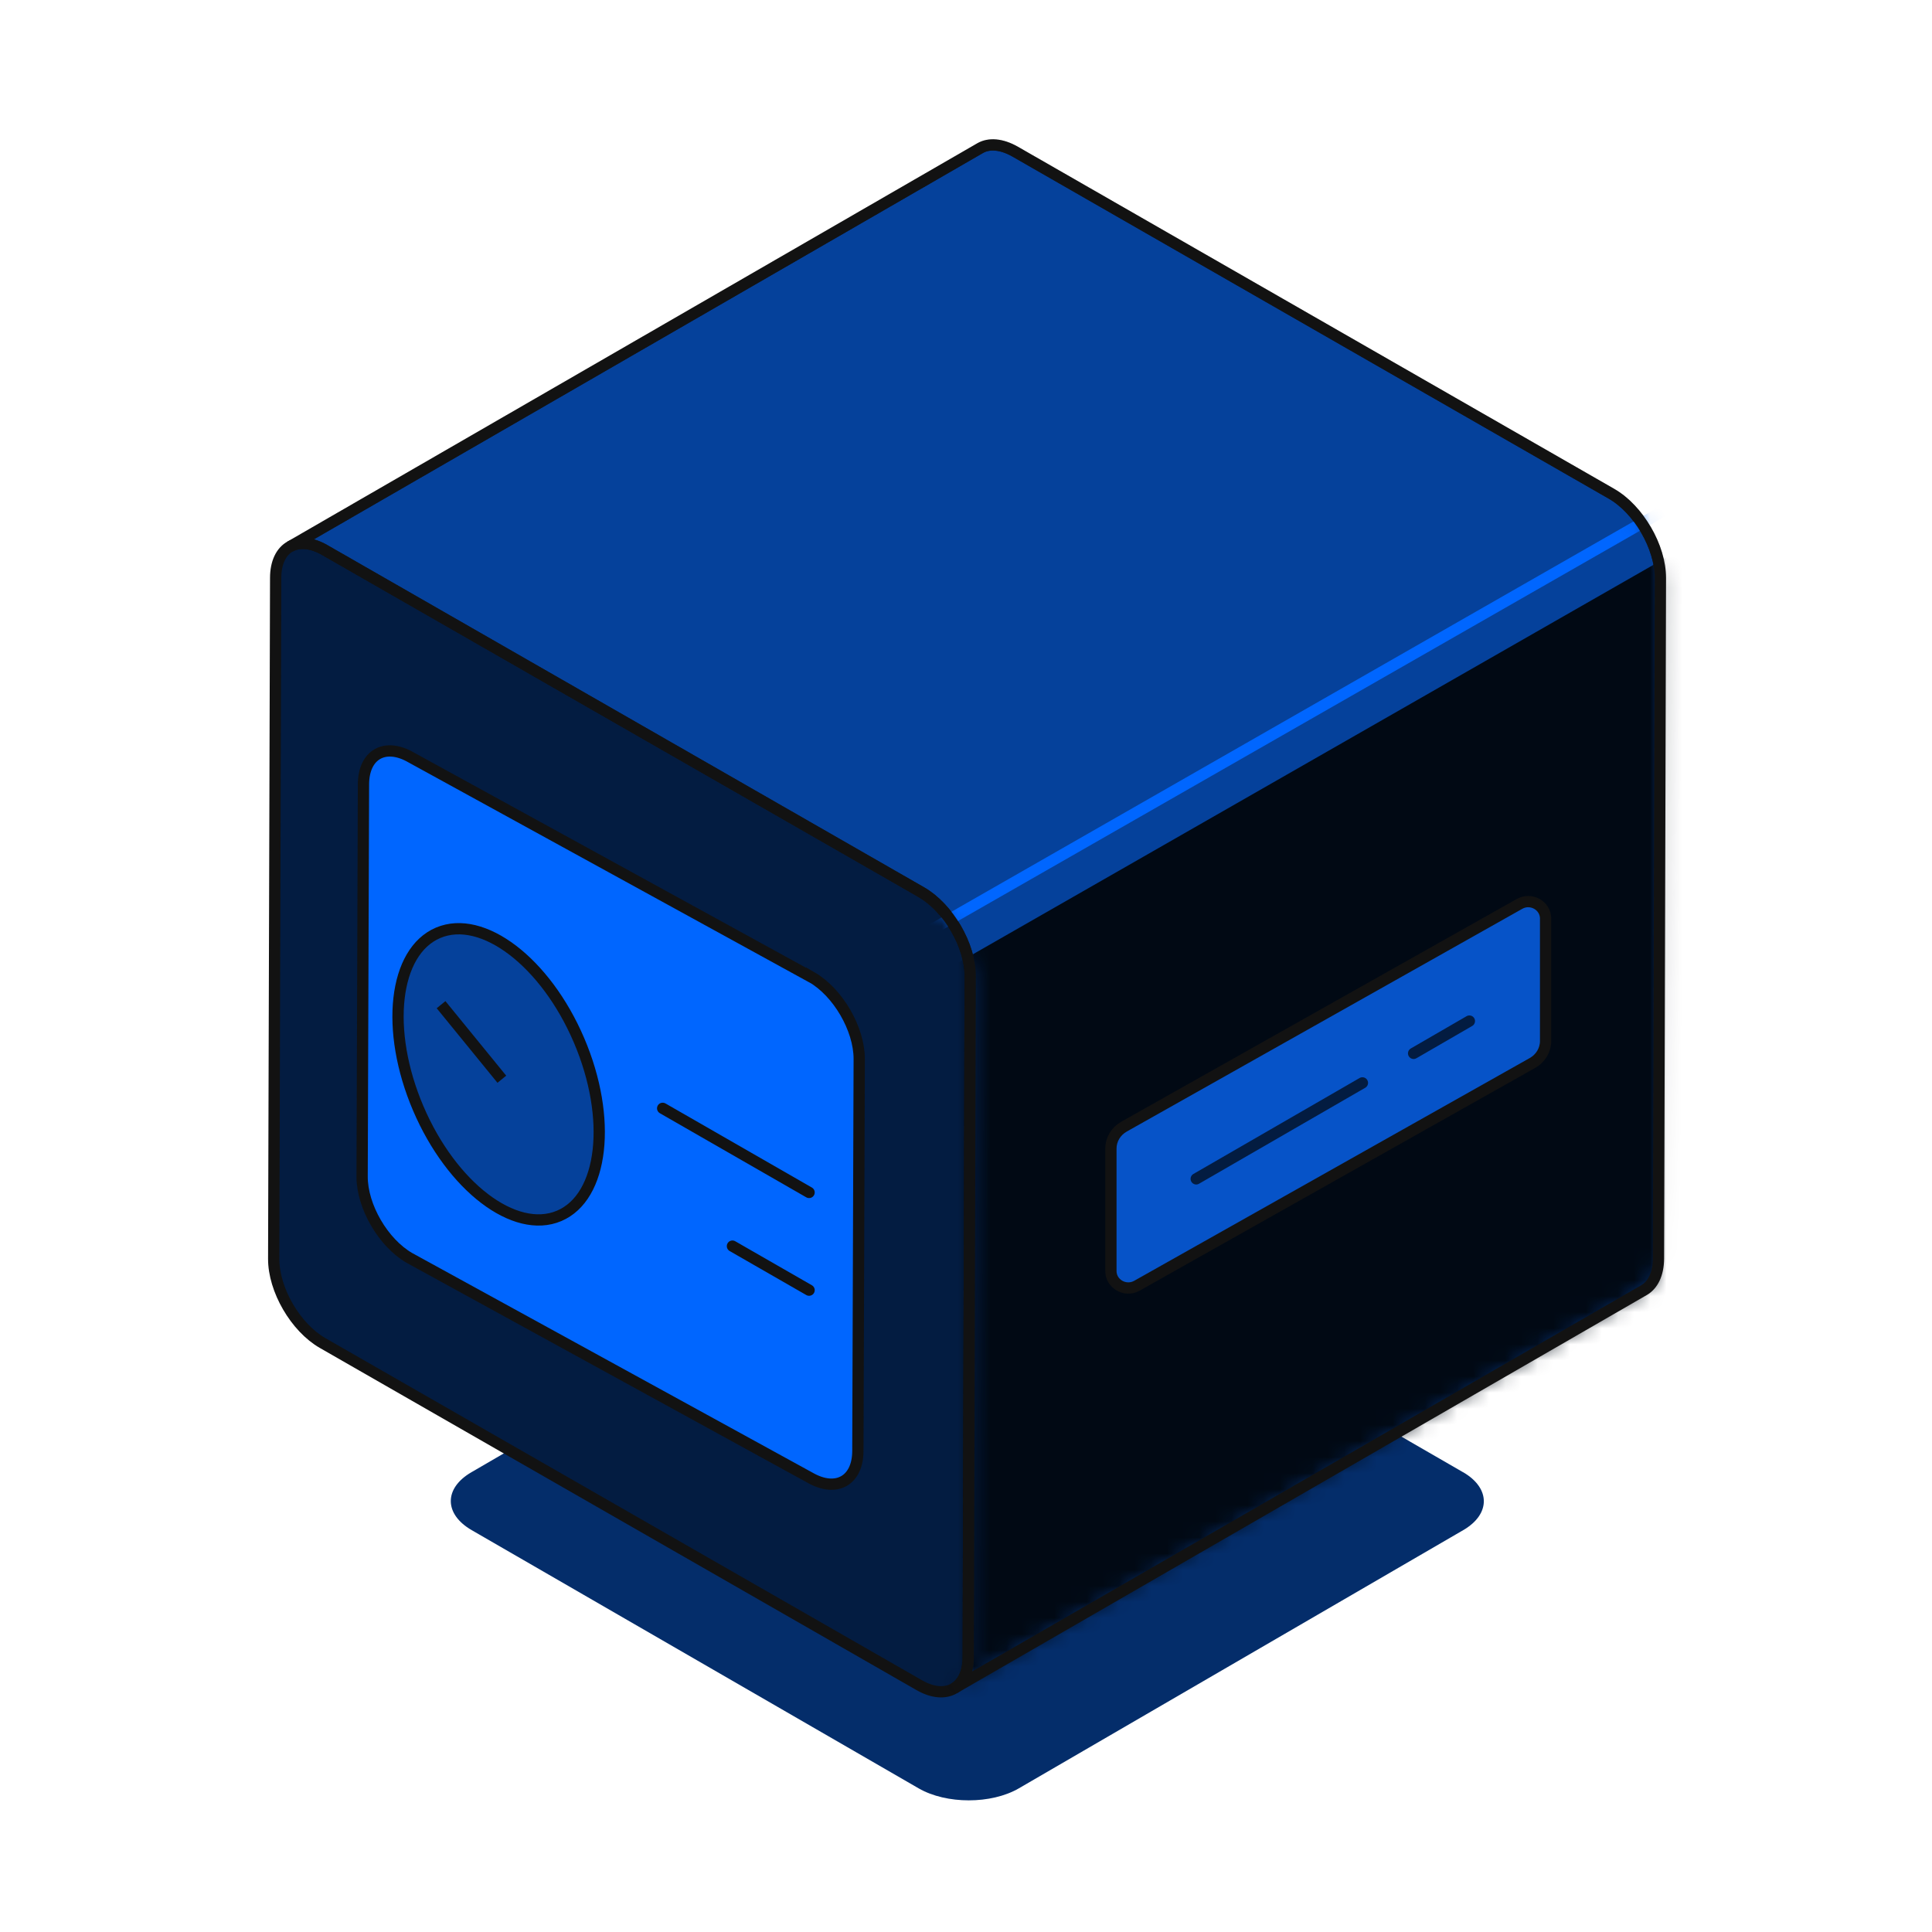 <svg width="120" height="120" viewBox="0 0 120 120" fill="none" xmlns="http://www.w3.org/2000/svg">
<path d="M90.865 91.434C92.588 92.429 92.597 94.045 90.883 95.04L63.283 111.077C61.569 112.072 58.78 112.072 57.058 111.077L29.298 95.04C27.575 94.045 27.566 92.438 29.28 91.443L56.871 75.405C58.585 74.41 61.373 74.41 63.096 75.405L90.874 91.443L90.865 91.434Z" fill="#042D6A"/>
<path d="M57.22 55.412C58.906 56.379 60.27 58.718 60.261 60.643L60.139 102.926C60.139 104.851 58.767 105.636 57.081 104.661L20.041 83.42C18.355 82.453 16.991 80.106 17 78.181L17.122 35.898C17.122 33.973 18.494 33.196 20.18 34.163L57.22 55.404V55.412Z" fill="#031C41" stroke="#121212" stroke-width="0.7" stroke-miterlimit="10"/>
<path d="M100.09 30.667L63.05 9.417C62.199 8.934 61.434 8.882 60.878 9.202L18.008 33.955C18.564 33.636 19.329 33.679 20.18 34.171L57.22 55.412C58.906 56.379 60.27 58.718 60.261 60.642L60.139 102.926C60.139 103.884 59.801 104.557 59.245 104.876L102.115 80.131C102.662 79.812 103.001 79.139 103.01 78.181L103.131 35.897C103.131 33.973 101.776 31.634 100.09 30.667Z" fill="#05419B" stroke="#121212" stroke-width="0.7" stroke-miterlimit="10"/>
<mask id="mask0_63_18878" style="mask-type:alpha" maskUnits="userSpaceOnUse" x="18" y="9" width="86" height="96">
<path d="M100.09 30.667L63.05 9.417C62.199 8.934 61.434 8.882 60.878 9.202L18.008 33.955C18.564 33.636 19.329 33.679 20.18 34.171L57.22 55.412C58.906 56.379 60.27 58.718 60.261 60.642L60.139 102.926C60.139 103.884 59.801 104.557 59.245 104.876L102.115 80.131C102.662 79.812 103.001 79.139 103.01 78.181L103.131 35.897C103.131 33.973 101.776 31.634 100.09 30.667Z" fill="white"/>
</mask>
<g mask="url(#mask0_63_18878)">
<path d="M106.39 32.971L57.241 61.096V113.971L107.52 89.221L106.39 32.971Z" fill="#010914"/>
<path d="M106.39 29.971L57.241 58.096V110.971L107.52 86.221L106.39 29.971Z" stroke="#0066FF" stroke-width="0.7"/>
<path d="M100.09 30.667L63.05 9.417C62.199 8.934 61.434 8.882 60.878 9.202L18.008 33.955C18.564 33.636 19.329 33.679 20.18 34.171L57.22 55.412C58.906 56.379 60.27 58.718 60.261 60.642L60.139 102.926C60.139 103.884 59.801 104.557 59.245 104.876L102.115 80.131C102.662 79.812 103.001 79.139 103.01 78.181L103.131 35.897C103.131 33.973 101.776 31.634 100.09 30.667Z" stroke="#121212" stroke-width="0.7" stroke-miterlimit="10"/>
<path d="M70.616 79.859L95.188 66.021C95.688 65.739 96 65.222 96 64.659V57.054C96 56.248 95.102 55.738 94.384 56.141L69.812 69.979C69.312 70.261 69 70.778 69 71.341V78.945C69 79.752 69.898 80.262 70.616 79.859Z" fill="#0653C8" stroke="#121212" stroke-width="0.7" stroke-linecap="round" stroke-linejoin="round"/>
<path d="M84.622 67.26L74.299 73.221" stroke="#031C41" stroke-width="0.7" stroke-linecap="round" stroke-linejoin="round"/>
<path d="M91.266 63.421L87.802 65.426" stroke="#031C41" stroke-width="0.7" stroke-linecap="round" stroke-linejoin="round"/>
</g>
<path d="M50.41 60.69C52.045 61.628 53.368 63.905 53.368 65.771L53.284 90.106C53.284 91.973 51.944 92.718 50.309 91.78L25.441 78.139C23.806 77.202 22.483 74.933 22.492 73.067L22.576 48.732C22.576 46.865 23.908 46.103 25.542 47.049L50.41 60.699V60.69Z" fill="#0066FF" stroke="#121212" stroke-width="0.7" stroke-miterlimit="10"/>
<path d="M25.978 68.844C23.903 63.989 24.457 59.106 27.214 57.938C29.971 56.77 33.889 59.759 35.964 64.614C38.039 69.469 37.485 74.352 34.728 75.521C31.971 76.689 28.053 73.7 25.978 68.844Z" fill="#05419B" stroke="#121212" stroke-width="0.7" stroke-linecap="round" stroke-linejoin="round"/>
<path d="M30.949 66.762L27.616 62.674" stroke="#121212" stroke-width="0.7" stroke-linecap="square" stroke-linejoin="round"/>
<path d="M50.254 74.065L44.191 70.582L41.159 68.84" stroke="#121212" stroke-width="0.7" stroke-linecap="round" stroke-linejoin="round"/>
<path d="M50.254 80.134L47.08 78.311L45.493 77.399" stroke="#121212" stroke-width="0.7" stroke-linecap="round" stroke-linejoin="round"/>
</svg>

